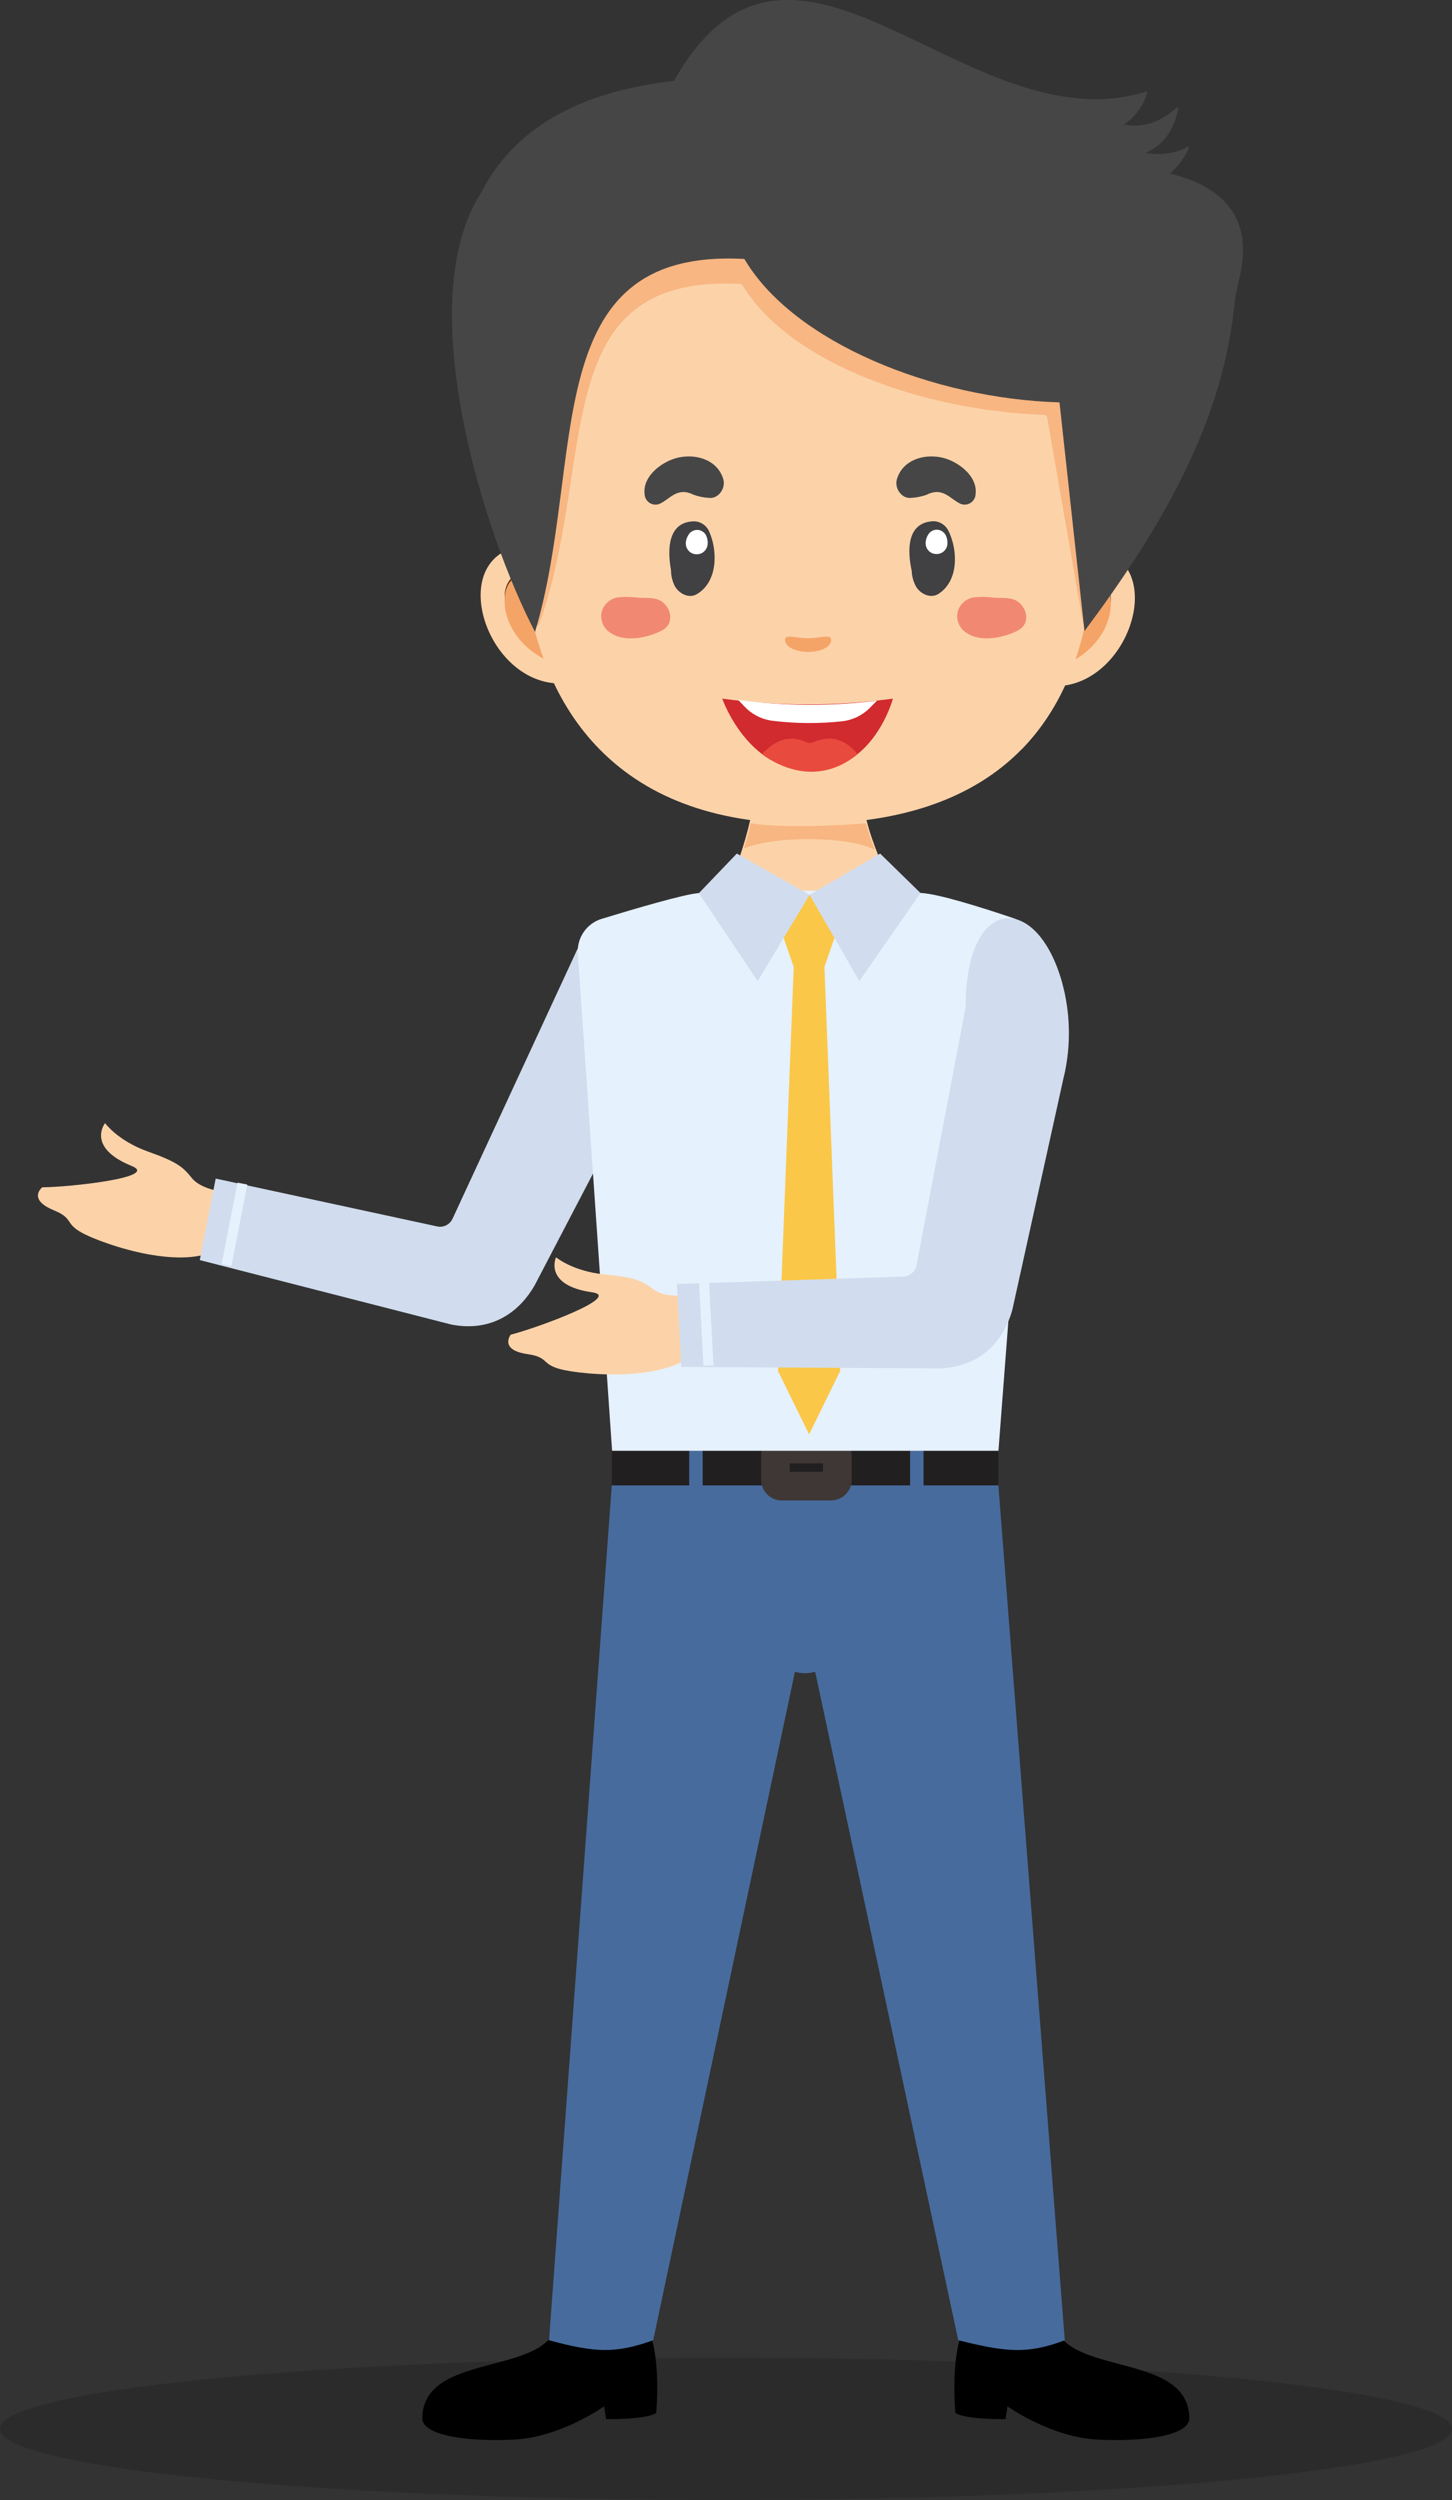 <?xml version="1.0" encoding="UTF-8"?> <svg xmlns="http://www.w3.org/2000/svg" id="Ebene_2" data-name="Ebene 2" viewBox="0 0 283 487"><rect x="0" y="0" width="283" height="487" fill="#333333" stroke="none"/><defs><style> .cls-1 { fill: #603914; } .cls-1, .cls-2, .cls-3, .cls-4, .cls-5, .cls-6, .cls-7, .cls-8, .cls-9, .cls-10, .cls-11, .cls-12, .cls-13, .cls-14, .cls-15, .cls-16, .cls-17 { stroke-width: 0px; } .cls-2 { opacity: .6; } .cls-2, .cls-11 { isolation: isolate; } .cls-2, .cls-17 { fill: #f5a467; } .cls-3 { fill: #221f20; } .cls-18 { stroke: #3e3736; stroke-miterlimit: 10; stroke-width: 3px; } .cls-18, .cls-9 { fill: #fff; } .cls-4 { fill: #fcd3a9; } .cls-5 { fill: #e94a3e; } .cls-7 { fill: #fac748; } .cls-8 { fill: #d12a2f; } .cls-10 { fill: #d1ddee; } .cls-11 { opacity: .15; } .cls-12 { fill: #476b9d; } .cls-13 { fill: #e5f1fc; } .cls-14 { fill: #464646; } .cls-15 { fill: #414042; } .cls-16 { fill: #f18972; } </style></defs><g id="Ebene_1-2" data-name="Ebene 1"><g id="IMG_PT-Clemens_02" data-name="IMG PT-Clemens 02"><g id="Group"><path id="Path" class="cls-11" d="M141.5,459.28c78.14,0,141.5,6.2,141.5,13.86s-63.35,13.86-141.5,13.86S0,480.79,0,473.13s63.35-13.86,141.5-13.86h0Z"></path><path id="Path-2" class="cls-4" d="M43.44,232.16s-4.28-.49-6.04-2.67-2.77-3.11-8.64-5.2c-5.84-2.1-8.28-5.51-8.28-5.51,0,0-3.77,4.71,5.2,8.35,5.49,2.22-12.11,4.12-17.44,4.15,0,0-2.97,2.32,2.22,4.46,5.19,2.14.34,2.98,10.59,6.51,10.25,3.53,22.27,4.5,24.35-2.74s-1.96-7.32-1.96-7.32h0Z"></path><g id="Group-2"><path id="Path-3" class="cls-10" d="M132.97,195.32l-28.77,55.07c-2.74,4.79-8,9.22-16.26,7.62l-49-12.55,3.1-15.88,43.16,9.32c1.23.27,2.47-.35,3-1.49l24.25-52.34c5.46-11.15,30.66-7.6,20.51,10.27h.01Z"></path><path id="Path-4" class="cls-13" d="M46.3,230.37l-3.11,15.88,1.91.38,3.1-15.88-1.9-.38Z"></path></g><path id="Path-5" class="cls-6" d="M125.33,451.39c3.22,5.31,2.89,14.12,2.58,18.62-1.83,1.35-9.78,1.22-9.78,1.22l-.38-2.49s-8.4,5.99-17.43,6.47-18.09-.73-18.02-4.2c.22-12.85,23.73-8.1,26.3-18.19l16.75-1.45h-.01Z"></path><path id="Path-6" class="cls-6" d="M188.78,451.39c-3.22,5.31-2.89,14.12-2.58,18.62,1.83,1.35,9.78,1.22,9.78,1.22l.38-2.49s8.4,5.99,17.43,6.47,18.09-.73,18.02-4.2c-.22-12.85-23.73-8.1-26.3-18.19l-16.75-1.45h.01Z"></path><rect id="Rectangle" class="cls-3" x="119.25" y="282.28" width="75.35" height="7.22"></rect><path id="Path-7" class="cls-12" d="M194.6,289.35h-14.6v-7.07h-2.62v7.07h-40.43v-7.07h-2.62v7.07h-15.09l-12.23,166.52c8.97,2.42,12.89,2.64,20.3,0l27.63-130.22c1.29.38,2.65.38,3.94,0l27.89,130.22c9.04,2.22,13.29,2.84,20.76,0l-12.94-166.52Z"></path><path id="Shape" class="cls-18" d="M161.98,290.78h-9.61c-1.39,0-2.52-1.13-2.52-2.52v-4.76c0-.67.26-1.31.73-1.79.47-.47,1.11-.73,1.77-.73h9.63c.66,0,1.3.26,1.77.73.47.47.74,1.12.75,1.79v4.76c-.01,1.39-1.13,2.51-2.52,2.52ZM152.42,283.56v4.64h9.49v-4.64h-9.49Z"></path><g id="Group-3"><path id="Path-8" class="cls-4" d="M140.15,178.85l36.04-.16c-3.46-9.36-9.11-18.44-8-27.73h-20.94c0,9.9-4.31,18.59-7.09,27.9h0Z"></path><path id="Path-9" class="cls-2" d="M146.3,160.38c-.33,1.66-.78,3.3-1.32,4.91,6.19-2.59,20.61-2.36,25.51.24-.66-1.69-1.23-3.41-1.71-5.16,0,0-14.11,1.24-22.48.01Z"></path></g><path id="Path-10" class="cls-13" d="M202.03,185.62c.22-3-1.61-5.78-4.46-6.75-5.65-1.91-14.65-4.79-18.16-4.93-12.3-.48-31.05-.69-43.2.03-2.75.17-12.77,3.13-18.95,5.02-2.93.9-4.85,3.69-4.64,6.75l6.68,96.87h75.3l7.42-97.01v.02Z"></path><path id="Path-11" class="cls-7" d="M163.75,179.51l-2.31-5.23h-7.5l-2.31,5.23,3.07,8.84h0l-3.07,78.71,6.07,12.35,6.05-12.35-3.07-78.71,3.07-8.84Z"></path><path id="Path-12" class="cls-10" d="M171.54,166.27l7.87,7.69-11.92,17.15-9.7-16.8,13.75-8.04Z"></path><path id="Path-13" class="cls-10" d="M143.61,166.27l-7.4,7.72,11.46,17.12,10.12-16.8-14.18-8.04Z"></path><g id="Group-4"><path id="Path-14" class="cls-4" d="M103.94,106.14c-17.78.14-10.09,26.86,5.12,27-2.58-8.81-4.29-17.86-5.12-27Z"></path><path id="Path-15" class="cls-17" d="M107.59,129.11c-12.28-5.2-11.21-19.13-3.32-17.71l3.32,17.71Z"></path><path id="Path-16" class="cls-1" d="M104.66,113.07c-.4-.68-1.09-1.14-1.87-1.25-.82-.09-1.65.12-2.34.58-.71.47-1.27,1.15-1.6,1.94-.17.39-.3.81-.37,1.23-.07.43-.09.87-.07,1.31-.04-.44-.05-.88-.03-1.32.04-.45.14-.89.29-1.31.3-.86.84-1.62,1.56-2.18.74-.59,1.67-.89,2.62-.84.49.03.97.17,1.39.41.43.25.8.58,1.08.99l-.65.42v.02Z"></path></g><g id="Group-5"><path id="Path-17" class="cls-4" d="M210.93,106.66c17.78.14,10.09,26.86-5.12,27,2.58-8.81,4.29-17.86,5.12-27Z"></path><path id="Path-18" class="cls-17" d="M207.27,129.63c12.27-5.2,11.2-19.13,3.32-17.71l-3.32,17.71Z"></path><path id="Path-19" class="cls-1" d="M209.55,113.16c.28-.41.65-.74,1.08-.99.43-.24.9-.38,1.39-.41.95-.04,1.87.26,2.62.84.72.56,1.26,1.32,1.56,2.18.15.42.25.86.28,1.31.04.44.03.88-.03,1.32.02-.44,0-.87-.07-1.31-.07-.43-.19-.84-.37-1.24-.33-.79-.89-1.46-1.6-1.94-.69-.47-1.52-.67-2.34-.57-.78.11-1.47.57-1.87,1.25l-.65-.42v-.02Z"></path></g><path id="Path-20" class="cls-4" d="M199.13,145.97c14.95-15.28,14.32-38.5,14.08-47.24,0-.22-.04-28.04-.04-28.04-17.41-34.59-95.5-33.34-111.11,1.43l-.09,32.96c0,.27-1.01,23.82,14.05,40,9.45,10.15,23.07,15.29,40.78,15.39,18.6.07,32.84-4.82,42.33-14.52h0Z"></path><path id="Path-21" class="cls-16" d="M196.61,116.58v-.04c-1.04-.11-2.1-.04-3.14-.14-1.05-.13-2.11-.16-3.17-.08-1.67.04-3.13,1.15-3.62,2.75-.42,1.63.28,3.35,1.72,4.23,2.75,1.87,7.15.96,9.91-.44,3.31-1.65,1.31-6.21-1.73-6.28h.03Z"></path><path id="Path-22" class="cls-16" d="M127.23,116.58v-.04c-1.04-.11-2.1-.04-3.14-.14-1.05-.13-2.11-.16-3.17-.08-1.67.04-3.13,1.15-3.62,2.75-.42,1.63.28,3.35,1.72,4.23,2.75,1.87,7.15.96,9.91-.44,3.31-1.65,1.31-6.21-1.73-6.28h.03Z"></path><g id="Group-6"><path id="Path-23" class="cls-15" d="M138.21,103.5c-.48-1.09-1.52-1.83-2.7-1.94-5.35-.1-5.48,5.45-4.73,9.47,0,1.07.24,2.13.72,3.09.76,1.45,2.72,2.56,4.31,1.62,4.05-2.35,4.15-8.35,2.39-12.24h.01Z"></path><path id="Path-24" class="cls-9" d="M137.64,104.34c-.47-.98-1.64-1.39-2.62-.92-.28.13-.52.33-.7.57-.36.48-.58,1.05-.65,1.64-.1.96.45,1.86,1.35,2.21.36.12.75.16,1.13.11.95-.16,1.67-.93,1.77-1.88.07-.59-.03-1.19-.28-1.73Z"></path><path id="Path-25" class="cls-15" d="M184.84,103.37c-.53-1.07-1.59-1.77-2.77-1.84-5.35.1-5.26,5.65-4.38,9.64.04,1.07.32,2.12.83,3.06.8,1.42,2.82,2.45,4.38,1.46,3.96-2.5,3.84-8.5,1.94-12.33h0Z"></path><path id="Path-26" class="cls-9" d="M184.31,104.24c-.5-.96-1.67-1.33-2.63-.83-.28.14-.51.35-.69.6-.34.49-.54,1.06-.58,1.66-.07.96.51,1.84,1.42,2.15.37.11.75.13,1.13.07.94-.19,1.64-.98,1.7-1.94.04-.6-.08-1.19-.35-1.73h0Z"></path></g><path id="Path-27" class="cls-14" d="M140.99,93.39c-1.09-3.78-5.25-5.06-8.83-4.25-3.04.69-6.94,3.54-6.53,7.08.03,1.18,1.01,2.11,2.19,2.08.34,0,.68-.1.98-.27,1.5-.79,2.45-2.07,4.28-2.19.73,0,1.44.19,2.08.53.99.36,2.03.57,3.08.62,1.86.18,3.22-1.95,2.74-3.6h0Z"></path><path id="Path-28" class="cls-14" d="M174.8,93.39c1.08-3.78,5.25-5.06,8.82-4.25,3.04.69,6.94,3.54,6.53,7.08-.03,1.18-1.01,2.11-2.19,2.08-.34,0-.68-.1-.98-.27-1.51-.79-2.45-2.07-4.28-2.19-.73,0-1.44.19-2.08.53-.99.36-2.03.57-3.08.62-1.86.18-3.23-1.95-2.74-3.6h0Z"></path><path id="Path-29" class="cls-2" d="M144.2,55.3c-37.95-1.84-27.7,34.34-39.08,66.18-.14.39-.58.59-.97.44-.18-.07-.33-.2-.41-.37-9.35-18.86-20.49-60.03-7.57-79.89,5.86-11.34,17.27-18.57,35.57-20.7.23-.03.43-.17.55-.36,22.04-38.41,53.63,11.3,86.56,2.71.7-.18-.89.75-1.18,1.41-.63,1.41.77,2.36-.18,3.25-.29.3-.28.77.02,1.06.14.14.34.21.54.21,2.24-.02,4.42-.74,6.24-2.05.7-.48-.87.51-1.15,1.31-.75,2.14.59,3.51-.99,4.68-.33.24-.41.71-.17,1.04.14.19.36.3.59.31,1.19.02,2.38-.14,3.52-.48.46-.15.96.09,1.11.55.08.25.05.52-.09.75-.44.7-.95,1.36-1.52,1.95-.28.29-.26.76.03,1.03.09.08.2.15.32.18,9.97,2.91,14.32,9.21,11.49,19.87-.39,1.55-.66,3.12-.82,4.71-2.27,21.31-10.67,39.96-24.2,58.43-.25.34-.72.41-1.06.16-.15-.11-.26-.28-.3-.47l-6.94-39.8c-.06-.34-.35-.59-.7-.6-23.28-.82-49.37-9.96-58.63-25.15-.13-.21-.35-.34-.59-.35Z"></path><path id="Path-30" class="cls-14" d="M145.09,50.44c-40.8-2.23-30.72,38.96-40.81,72.65-9.91-18.89-24.32-64.29-10.46-85.64,6.15-11.93,18.19-19.51,37.53-21.69,23.37-41.36,57.07,13,92.06,2.08.08-.02.16.03.18.1,0,.03,0,.05,0,.08-.71,2.56-2.32,4.77-4.53,6.24,3.62.69,7.08-.39,10.38-3.37.06-.05.15-.05.2,0,.03.03.04.08.04.12-.87,4.37-2.96,7.35-6.39,8.74,2.8.59,5.71.17,8.24-1.17.07-.04.15-.02.19.05.03.04.03.09,0,.14-.81,1.94-2.08,3.66-3.69,5.02,11.25,2.83,16.34,9.39,13.44,20.8-.46,1.88-.79,3.78-.99,5.71-2.49,22.64-14.44,42.98-29.11,62.63l-4.87-44.55c-24.65-.72-51.85-11.71-61.4-27.91l-.02-.03Z"></path><path id="Path-31" class="cls-4" d="M133.91,252.31s-4.28.56-6.5-1.12-3.45-2.33-9.66-2.95c-6.18-.62-9.38-3.33-9.38-3.33,0,0-2.52,5.48,7.08,6.83,5.87.83-10.74,6.93-15.91,8.25,0,0-2.32,2.97,3.25,3.78s1.06,2.81,11.85,3.75,22.69-1.04,22.96-8.57-3.69-6.63-3.69-6.63h-.01Z"></path><g id="Group-7"><path id="Path-32" class="cls-10" d="M207.41,209.43l-10.12,45.8h0c-1.51,5.31-5.5,10.88-13.91,11.33h0l-50.56-.28s-.03-.01-.03-.03l-.86-16.11s.01-.03.03-.03l44.09-1.44c1.26-.04,2.33-.95,2.58-2.19l9.59-50.37h0c-.07-21.77,13.81-22.4,18.76-4.82,1.64,5.91,1.79,12.13.45,18.12v.02Z"></path><path id="Path-33" class="cls-13" d="M136.25,249.9l.86,16.16,1.94-.11-.86-16.15-1.94.1Z"></path></g><g id="Group-8"><path id="Path-34" class="cls-8" d="M140.77,136.09c11.04,1.5,22.23,1.5,33.26,0,0,0-3.69,14.03-16.06,14.03s-17.2-14.03-17.2-14.03Z"></path><path id="Path-35" class="cls-5" d="M148.51,146.89c2.15-2.19,4.84-4.1,8.74-2.28.38.18.82.18,1.2,0,3.31-1.48,6.15-.76,8.71,2.29-5.65,4.68-12.45,4.47-18.66,0h0Z"></path><path id="Path-36" class="cls-9" d="M143.89,136.36l1.24,1.29c1.47,1.55,3.44,2.53,5.56,2.77,4.47.54,8.99.57,13.47.08,2.2-.26,4.24-1.31,5.72-2.97l1.06-1.04c-8.98,1.12-18.06,1.08-27.03-.14h-.01Z"></path></g></g><path id="Path-37" class="cls-17" d="M162,124.69c0,1.29-2.01,2.31-4.5,2.31s-4.5-1.04-4.5-2.31,2.02-.37,4.5-.37,4.5-.92,4.5.37Z"></path></g></g></svg> 